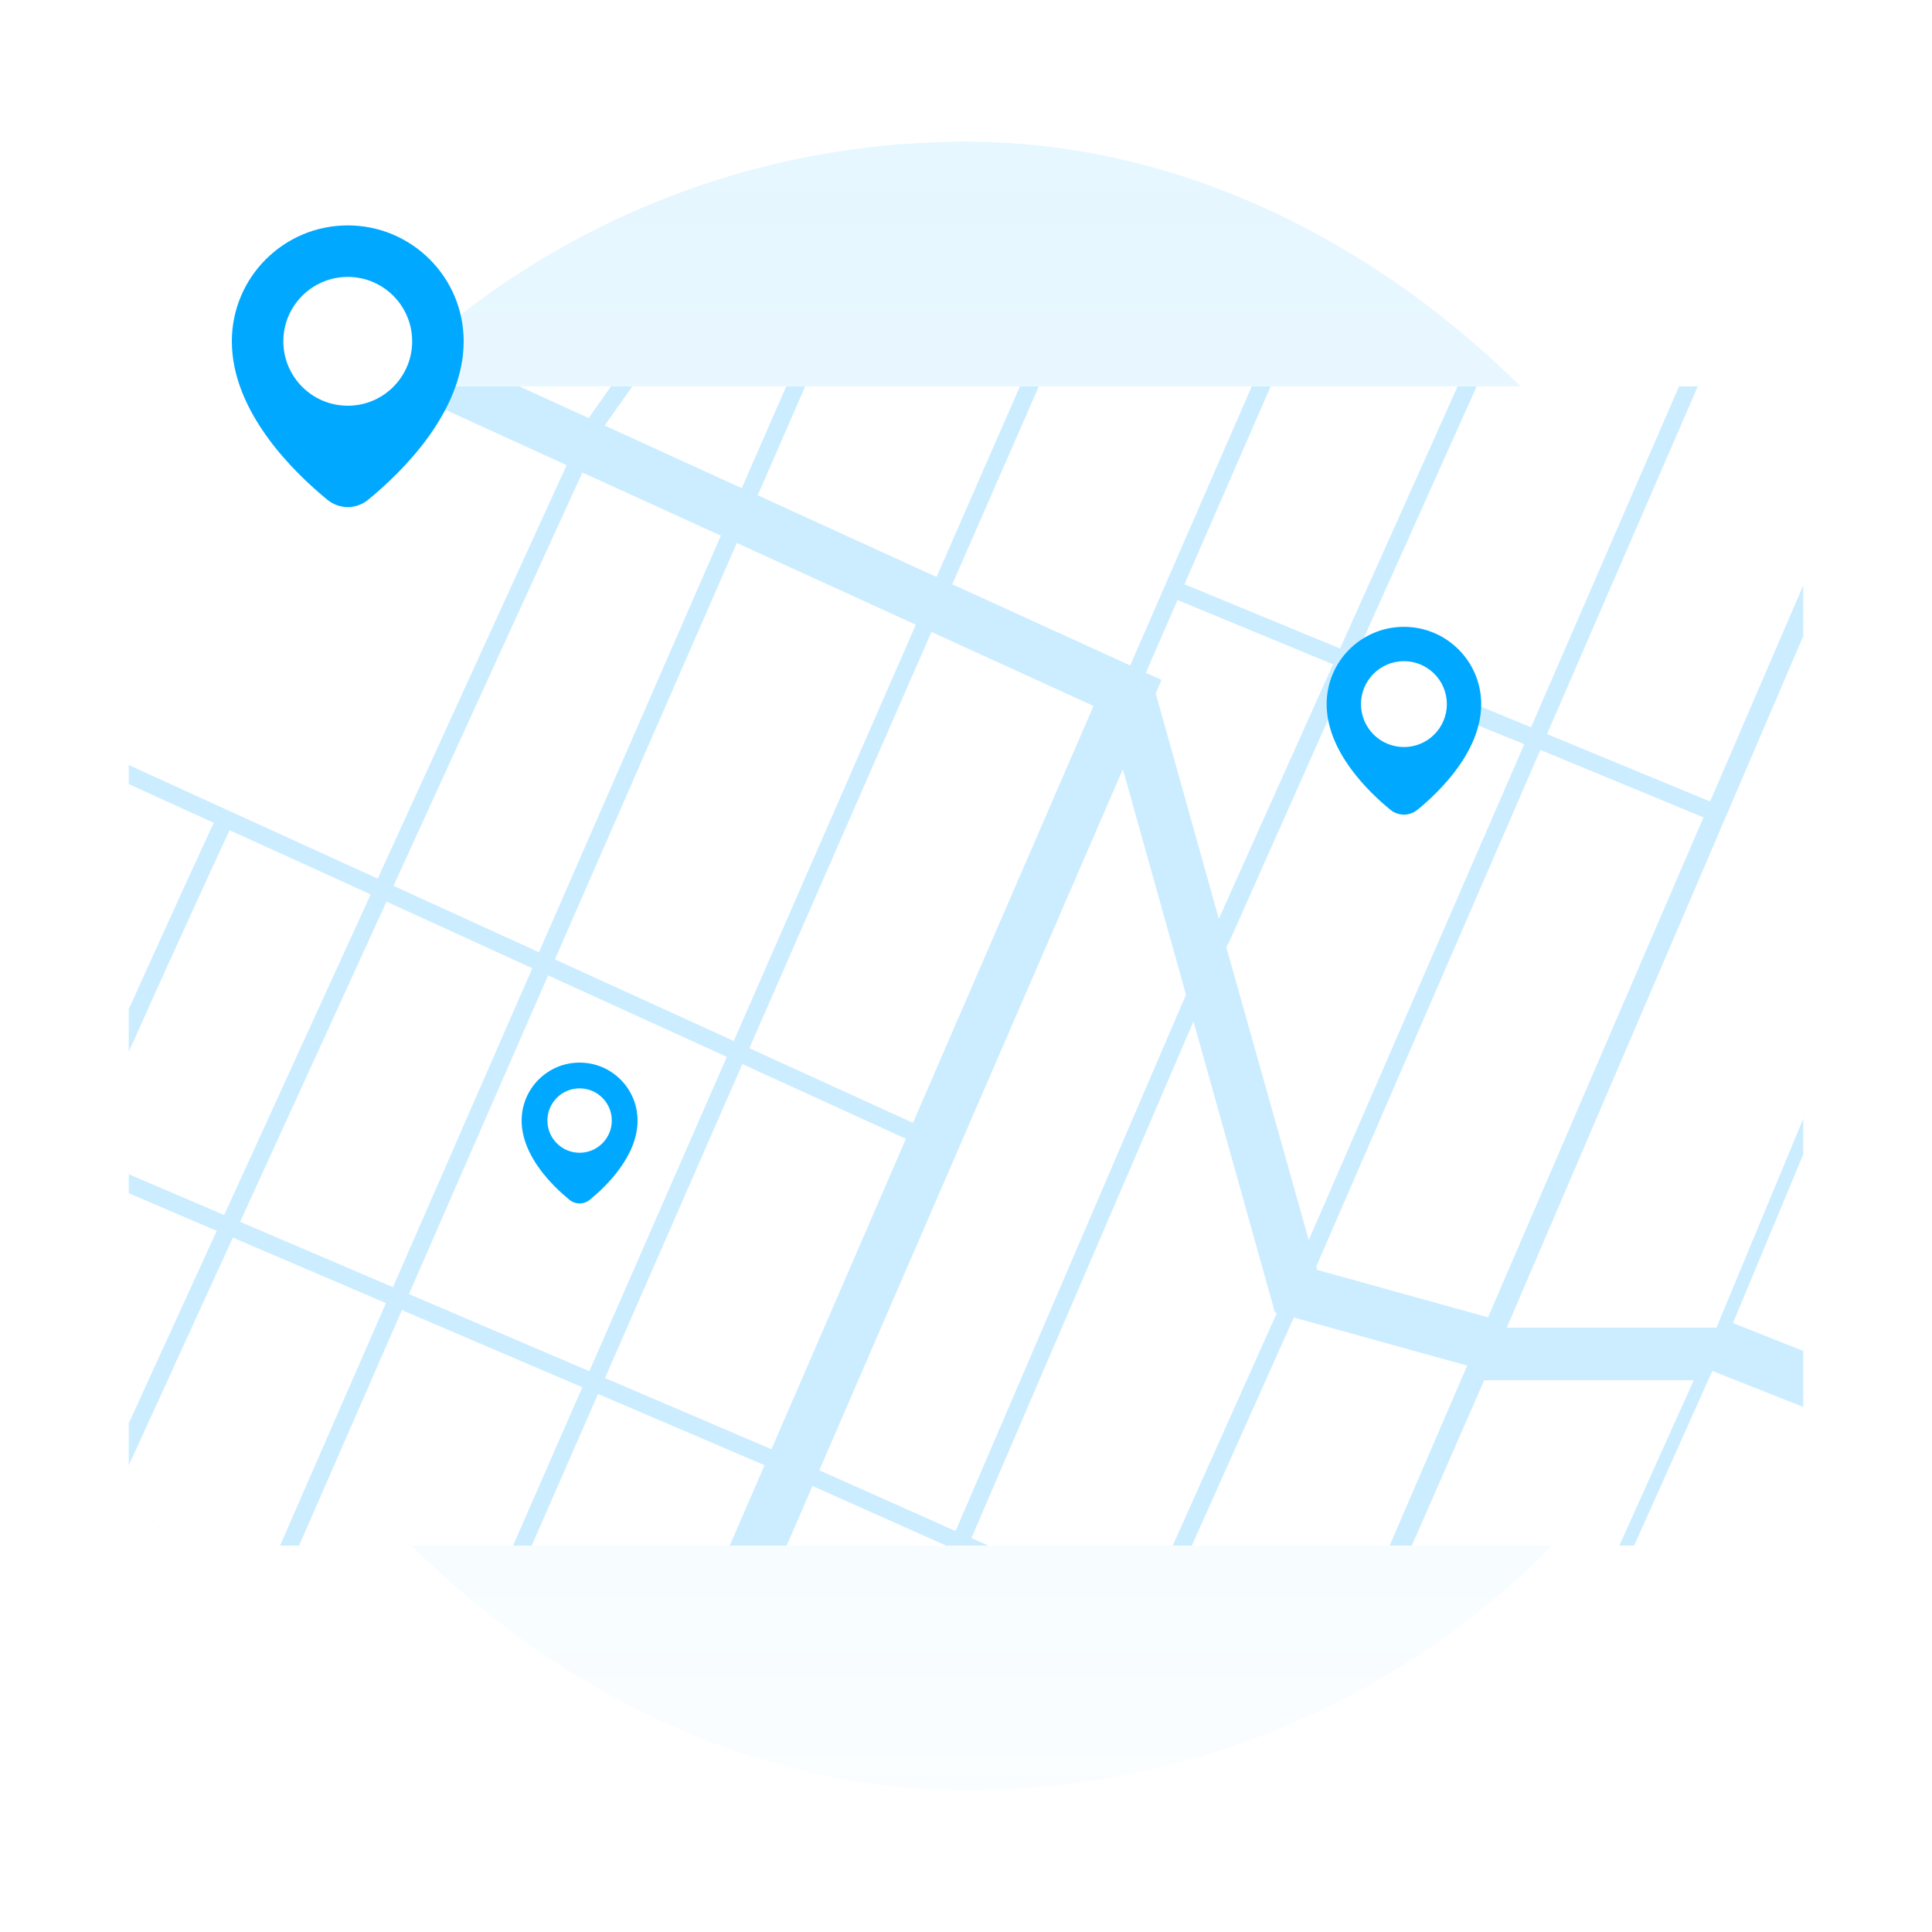 <svg width="200" height="200" viewBox="0 0 200 200" fill="none" xmlns="http://www.w3.org/2000/svg">
<rect x="14.667" y="14.667" width="170.667" height="170.667" rx="85.333" fill="url(#paint0_linear_1137_2583)" fill-opacity="0.1"/>
<g opacity="0.1" filter="url(#filter0_f_1137_2583)">
<rect x="13.333" y="40" width="173.333" height="120" rx="8" fill="#00A9FF"/>
</g>
<g clip-path="url(#clip0_1137_2583)">
<rect x="13.333" y="40" width="173.333" height="120" rx="8" fill="white"/>
<path fill-rule="evenodd" clip-rule="evenodd" d="M13.333 104.457V108.864C18.916 96.415 22.622 88.4 23.763 85.942L38.373 92.589L23.204 125.778L13.333 121.556V123.526L22.434 127.418L13.333 147.331V151.683L24.104 128.119L39.952 134.896L28.989 160H30.959L41.607 135.622L60.282 143.608L53.111 160H55.041L61.908 144.301L79.146 151.678L75.541 160H81.432L84.108 153.83L97.941 160H102.312L100.561 159.221L123.549 105.733L131.981 135.862L132.177 135.916L121.399 160H123.374L133.937 136.388L151.883 141.368L143.853 160H146.15L153.643 142.886H175.335L167.631 160H169.169L177.255 141.917L186.667 145.644V139.846L179.393 136.965L186.667 119.51V115.826L177.683 137.441H155.977L186.667 65.86V60.602L177.03 82.969L160.148 75.989L175.753 40H173.811L158.492 75.288L140.387 67.818L152.864 40H150.889L138.725 67.132L122.616 60.485L131.537 40H129.579L116.997 68.885L98.579 60.485L107.539 40H105.579L96.95 59.73L78.438 51.269L83.356 40H81.389L76.786 50.536L62.594 44.052L65.459 40H63.247L60.932 43.276L53.761 40H40.809L58.659 48.154L39.099 90.955L13.333 79.197V81.167L22.13 85.18C21.096 87.399 18.003 94.097 13.333 104.457ZM186.532 155.863L186.012 157.229C186.245 156.805 186.421 156.347 186.532 155.863ZM136.362 131.462L154.042 136.37L176.344 84.614L159.458 77.633L136.264 131.099L136.362 131.462ZM126.939 98.023L135.483 128.366L157.792 77.045L139.643 69.644L127.244 97.511L126.939 98.023ZM137.992 68.769L121.897 62.115L118.619 69.651L120.246 70.377L119.639 71.775L126.173 95.115L137.992 68.769ZM122.772 102.971L116.238 79.626L84.812 152.2L98.921 158.495L122.772 102.971ZM77.574 108.506L94.507 116.238L113.2 73.081L96.424 65.418L77.574 108.506ZM79.861 150.026L93.781 117.886L76.848 110.154L62.627 142.653L79.861 150.026ZM75.959 107.762L94.805 64.671L76.275 56.209L57.447 99.319L75.959 107.762ZM61.008 141.946L75.24 109.407L56.739 100.974L42.333 133.96L61.008 141.946ZM24.859 126.482L40.678 133.248L55.106 100.234L40.01 93.337L24.859 126.482ZM74.627 55.451L60.289 48.917L40.736 91.703L55.795 98.575L74.627 55.451Z" fill="#00A9FF" fill-opacity="0.2"/>
</g>
<path fill-rule="evenodd" clip-rule="evenodd" d="M146.747 83.818C149.044 81.937 153.333 77.77 153.333 72.889C153.333 68.471 149.752 64.889 145.333 64.889C140.915 64.889 137.333 68.471 137.333 72.889C137.333 77.77 141.623 81.937 143.92 83.818C144.752 84.501 145.914 84.501 146.747 83.818ZM145.333 74.667C146.806 74.667 148 73.473 148 72C148 70.527 146.806 69.333 145.333 69.333C143.861 69.333 142.667 70.527 142.667 72C142.667 73.473 143.861 74.667 145.333 74.667Z" fill="#00A9FF"/>
<path d="M145.333 77.333C147.788 77.333 149.778 75.344 149.778 72.889C149.778 70.434 147.788 68.445 145.333 68.445C142.879 68.445 140.889 70.434 140.889 72.889C140.889 75.344 142.879 77.333 145.333 77.333Z" fill="white"/>
<path fill-rule="evenodd" clip-rule="evenodd" d="M61.06 124.197C62.783 122.786 66 119.661 66 116C66 112.686 63.314 110 60 110C56.686 110 54 112.686 54 116C54 119.661 57.217 122.786 58.94 124.197C59.564 124.709 60.436 124.709 61.06 124.197ZM60 117.333C61.105 117.333 62 116.438 62 115.333C62 114.229 61.105 113.333 60 113.333C58.895 113.333 58 114.229 58 115.333C58 116.438 58.895 117.333 60 117.333Z" fill="#00A9FF"/>
<path d="M60 119.333C61.841 119.333 63.333 117.841 63.333 116C63.333 114.159 61.841 112.667 60 112.667C58.159 112.667 56.667 114.159 56.667 116C56.667 117.841 58.159 119.333 60 119.333Z" fill="white"/>
<path fill-rule="evenodd" clip-rule="evenodd" d="M38.12 51.728C41.566 48.906 48 42.656 48 35.333C48 28.706 42.627 23.333 36 23.333C29.373 23.333 24 28.706 24 35.333C24 42.656 30.434 48.906 33.88 51.728C35.129 52.751 36.871 52.751 38.12 51.728ZM36 38C38.209 38 40 36.209 40 34C40 31.791 38.209 30 36 30C33.791 30 32 31.791 32 34C32 36.209 33.791 38 36 38Z" fill="#00A9FF"/>
<path d="M36 42C39.682 42 42.667 39.015 42.667 35.333C42.667 31.651 39.682 28.667 36 28.667C32.318 28.667 29.333 31.651 29.333 35.333C29.333 39.015 32.318 42 36 42Z" fill="white"/>
<defs>
<filter id="filter0_f_1137_2583" x="1.90735e-06" y="26.667" width="200" height="146.667" filterUnits="userSpaceOnUse" color-interpolation-filters="sRGB">
<feFlood flood-opacity="0" result="BackgroundImageFix"/>
<feBlend mode="normal" in="SourceGraphic" in2="BackgroundImageFix" result="shape"/>
<feGaussianBlur stdDeviation="6.667" result="effect1_foregroundBlur_1137_2583"/>
</filter>
<linearGradient id="paint0_linear_1137_2583" x1="100" y1="14.667" x2="100" y2="185.333" gradientUnits="userSpaceOnUse">
<stop stop-color="#00A9FF"/>
<stop offset="1" stop-color="#00A9FF" stop-opacity="0.2"/>
</linearGradient>
<clipPath id="clip0_1137_2583">
<rect x="13.333" y="40" width="173.333" height="120" rx="8" fill="white"/>
</clipPath>
</defs>
</svg>
